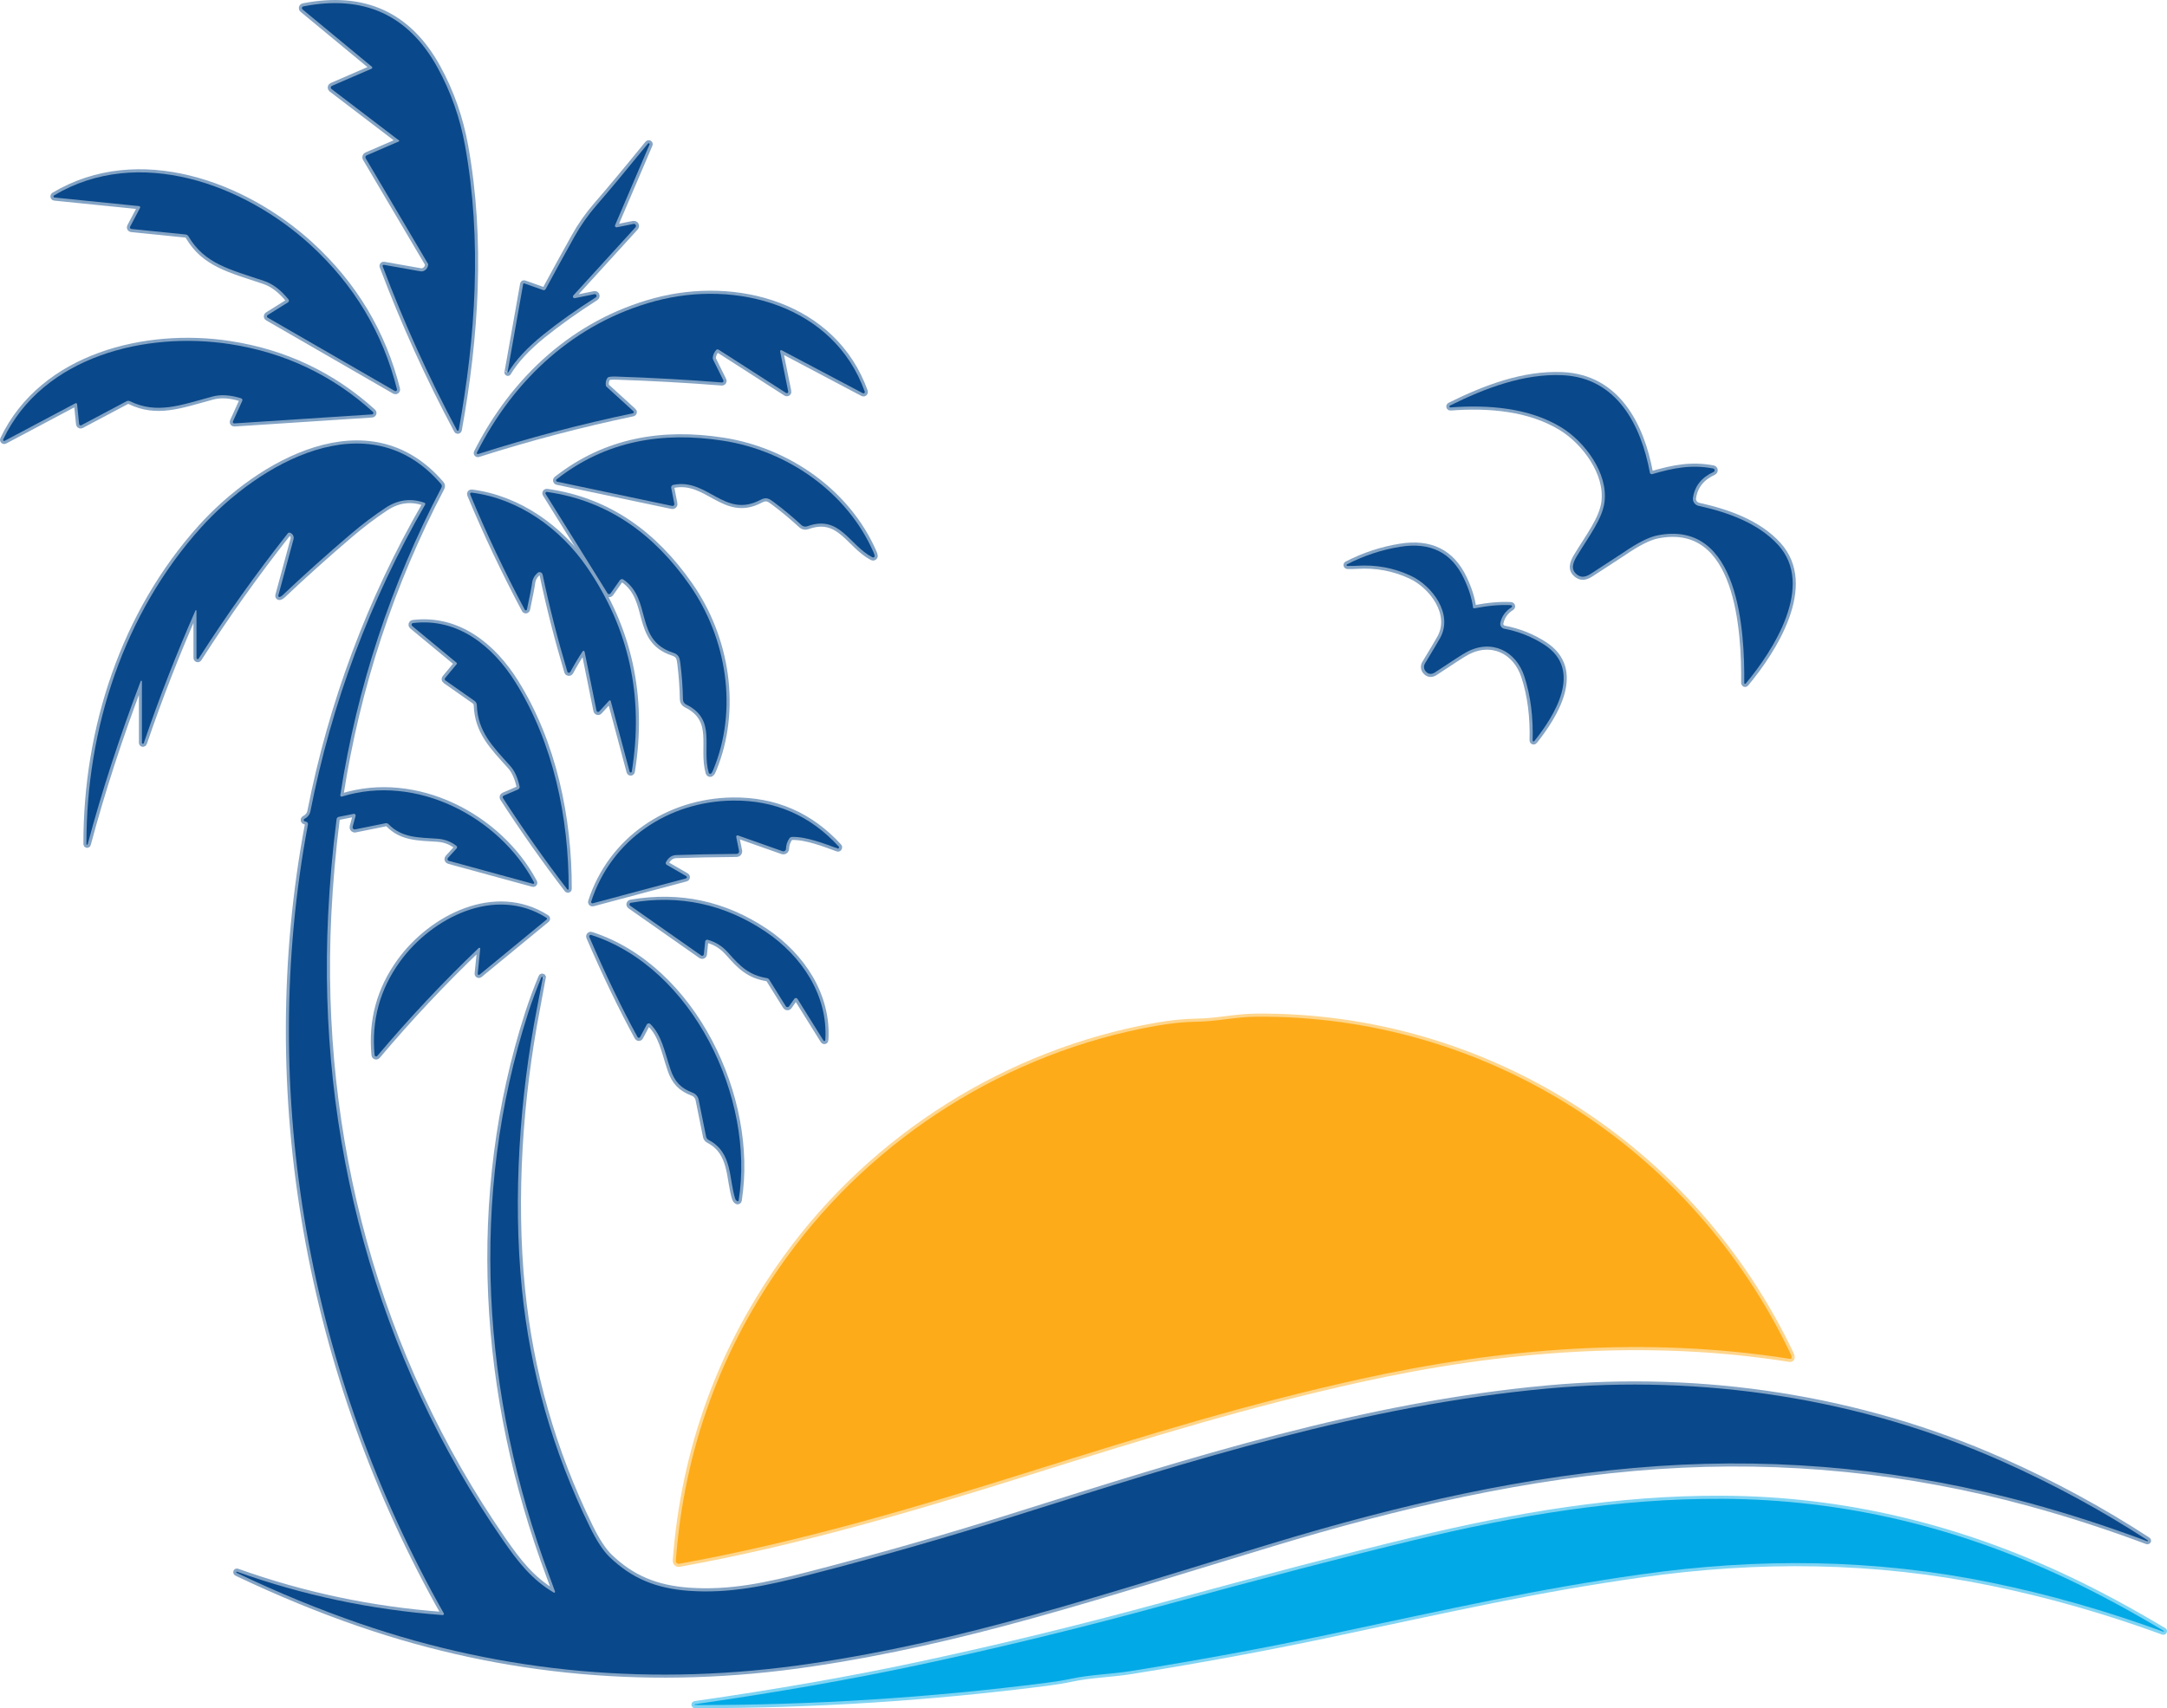 <?xml version="1.0" encoding="UTF-8"?>
<svg id="Réteg_1" data-name="Réteg 1" xmlns="http://www.w3.org/2000/svg" viewBox="0 0 697.86 550.25">
  <defs>
    <style>
      .cls-1 {
        stroke: #80d4f3;
      }

      .cls-1, .cls-2, .cls-3 {
        fill: none;
        stroke-width: 2px;
      }

      .cls-4 {
        fill: #09488a;
      }

      .cls-2 {
        stroke: #fed58c;
      }

      .cls-5 {
        fill: #fdab19;
      }

      .cls-6 {
        fill: #01a9e6;
      }

      .cls-3 {
        stroke: #84a4c5;
      }
    </style>
  </defs>
  <g>
    <path class="cls-3" d="m128.47,45.55l-10.39,4.49c-.34.14-.49.53-.35.86.01.03.03.06.04.09l20.08,34.01c.05.08.07.17.05.26-.14,1.01-.65,1.7-1.53,2.06-.28.11-.59.14-.89.09l-11.86-2.1c-.19-.04-.37.09-.41.28-.01.06,0,.13.02.19,6.85,18.16,14.83,35.76,23.93,52.81.09.15.28.2.42.11.07-.04.13-.12.15-.2,5.45-30.06,7.5-61.2,2.06-91.43-1.63-9.06-4.6-17.5-8.91-25.33C131.54,4.79,117.14-1.77,97.67,2.06c-.3.06-.49.35-.43.65.03.12.09.24.19.32l22.32,18.46c.16.13.18.37.05.54-.04.05-.09.09-.15.11l-12.76,5.52c-.3.13-.44.47-.31.77.04.09.1.17.18.24l21.75,16.59c.07.06.09.17.03.24-.02.02-.04.04-.07.05" vector-effect="non-scaling-stroke"/>
    <path class="cls-3" d="m163.62,120.03c2.39-3.97,6.16-8.04,11.31-12.19,4.92-3.97,10.56-7.98,16.92-12.04.26-.17.33-.53.17-.79-.12-.19-.35-.29-.58-.24l-6.31,1.28c-.28.06-.56-.12-.62-.41-.03-.17.01-.34.13-.46l19.99-21.93c.25-.26.24-.68-.02-.93-.16-.15-.38-.21-.6-.17l-5.37,1.08c-.27.06-.54-.12-.59-.39-.02-.1-.01-.21.03-.3l11.1-25.99c.07-.15,0-.32-.15-.38-.12-.05-.26-.02-.35.08-7.28,8.93-12.8,15.55-16.56,19.86-2.73,3.14-5.09,6.5-7.09,10.08-3.65,6.53-6.74,12.17-9.29,16.92-.17.31-.54.45-.87.33l-6.05-2.14c-.14-.05-.28.03-.33.16,0,.01,0,.03,0,.04l-5.04,28.47s0,.1.05.12.11,0,.13-.06h0" vector-effect="non-scaling-stroke"/>
    <path class="cls-3" d="m127.84,125.38c-4.55-18.13-13.81-33.61-27.77-46.42-21.38-19.63-55.54-32.22-82.67-16.01-.17.11-.22.34-.12.51.06.09.16.16.27.17l27.24,2.76c.22.02.38.22.36.44,0,.05-.02.1-.05.15l-3.19,6.03c-.13.25-.04.56.21.69.06.03.13.05.19.06l17.44,1.77c.39.04.74.26.94.6,5.21,8.91,13.53,10.72,24.39,14.38,2.76.93,5.37,2.91,7.83,5.95.22.28.17.68-.1.9-.02.01-.04.03-.06.04l-6.56,4.09c-.23.15-.3.45-.16.67.04.07.1.12.17.16l40.91,23.61c.24.13.55.05.68-.19.06-.11.08-.24.05-.36" vector-effect="non-scaling-stroke"/>
    <path class="cls-3" d="m253.84,126.12l-2.61-12.94c-.04-.18.08-.35.26-.39.07-.01.15,0,.21.03l26.17,13.84c.21.12.47.04.58-.17.06-.11.07-.24.03-.36-9.97-27.81-41.44-36.15-67.51-29.13-25.7,6.92-45.39,25-57.39,48.8-.08.16-.01.35.15.43.07.04.16.04.24.02,16.5-5.25,33.11-9.62,49.83-13.12.21-.05.34-.26.3-.46-.02-.08-.06-.15-.12-.2l-8.66-7.9c-.13-.12-.21-.28-.23-.45-.11-1.02.09-1.84.6-2.46.25-.29,1.14-.41,2.67-.36,11.82.39,23.19,1.03,34.12,1.9.26.02.5-.17.52-.43,0-.08,0-.17-.05-.25l-3.28-6.63c-.1-.21-.15-.44-.13-.68.09-.91.46-1.74,1.1-2.47.19-.22.52-.27.77-.11l21.75,13.96c.21.13.49.07.62-.14.06-.1.08-.21.06-.33" vector-effect="non-scaling-stroke"/>
    <path class="cls-3" d="m120.1,132.68c-13.03-11.81-28.36-19.09-45.99-21.82-26.99-4.19-60.3,3.81-73.07,30.67-.09.17-.02.38.15.47.11.06.23.05.33-.01l22.76-12.08c.19-.09.42-.02.51.17.02.04.03.09.04.13l.65,6.39c.02.26.25.46.52.44.07,0,.13-.03.19-.06l14.57-7.73c.33-.17.72-.18,1.05-.02,8.74,4.25,16.19,1.32,26.61-1.49,2.64-.72,5.72-.53,9.23.56.32.1.49.43.4.75,0,.02-.02.05-.03.07l-3,6.63c-.1.23,0,.5.23.6.07.03.14.04.21.04l44.36-2.9c.26-.02.45-.25.43-.51-.01-.11-.06-.22-.15-.3" vector-effect="non-scaling-stroke"/>
    <path class="cls-3" d="m531.33,152.27c-2.85-15.29-10.57-30.63-28.18-31.41-12.47-.55-24.86,4.16-36.21,9.79-.16.08-.23.27-.15.43.06.12.18.19.31.17,12.15-.94,25.43.11,35.76,6.46,7.47,4.59,15.15,14.74,13.83,24.19-.75,5.34-5,10.85-8.88,17.24-1.33,2.2-2.12,4.43.23,6.08,1.52,1.07,2.97.45,4.48-.53,6.44-4.18,9.88-6.42,10.31-6.72,4.54-3.12,8.17-4.95,10.88-5.5,26.43-5.31,28.16,30.99,28.01,47.58,0,.14.12.26.27.25.08,0,.15-.04.19-.09,8.91-10.66,22.4-31.62,10.4-44.73-6.41-7.01-16.25-10.48-25.59-12.54-1.18-.26-1.96-1.39-1.78-2.59.56-3.8,2.77-6.57,6.63-8.32.3-.13.43-.48.3-.78-.08-.18-.24-.31-.43-.34-7.08-1.34-12.88-.14-19.64,1.82-.31.09-.64-.09-.73-.41,0-.02,0-.03-.01-.05" vector-effect="non-scaling-stroke"/>
    <path class="cls-3" d="m281.67,179.05c-.02-.26-.14-.64-.37-1.15-8.46-19.38-27.74-32.72-48.42-35.93-19.55-3.03-37.73-.03-53.63,12.44-.19.15-.22.42-.07.6.06.08.15.14.25.16l37.03,7.8c.32.07.63-.14.7-.46.02-.08.02-.16,0-.23l-1-5.11c-.09-.45.2-.88.65-.98,11.09-2.27,16.48,10.97,28.06,4.84,1.89-1.01,2.76-.45,4.3.69,3.07,2.29,6.05,4.77,8.93,7.43.51.47,1.23.61,1.87.38,10.48-3.84,13.4,6,20.96,9.99.24.13.55.04.68-.2.05-.08.07-.18.06-.27" vector-effect="non-scaling-stroke"/>
    <path class="cls-3" d="m174.37,314.79c-1.65,3.99-3.07,7.83-4.26,11.51-19.1,59.21-14.92,123.22,6.83,181.36,1.06,2.84,1.67,4.51,1.83,5.01.05.15-.03.31-.17.36-.08.03-.16.02-.24-.03-7.05-4.17-11.4-9.72-16.38-16.91-40.91-59.08-59.81-129.74-56.28-201.49.51-10.27,1.41-20.52,2.72-30.75.05-.36.32-.65.67-.72l4.81-.97c.3-.06.59.13.65.43.02.09.01.18,0,.26l-.95,3.48c-.1.36.12.74.48.83.1.03.2.03.31,0l9.8-1.98c.34-.07.7.04.94.29,4.3,4.42,9.53,4.28,15.81,4.7,2.29.16,4.31.92,6.06,2.29.25.21.3.57.09.82,0,0-.02.02-.02.03l-2.78,3.04c-.21.23-.2.59.03.81.07.06.15.11.24.13l27.08,7.4c.17.05.35-.05.4-.22.02-.08.01-.17-.03-.25-11.33-21.31-38.12-35.02-61.87-27.63-.22.07-.45-.05-.52-.27-.02-.06-.02-.12-.01-.18,5.43-34.95,16.29-67.98,32.58-99.07.2-.37.15-.82-.12-1.14-23.36-27.3-58.87-6.5-77.37,14.07-24.77,27.56-36.9,64.66-36.84,101.89-.01.11.06.21.18.23.11.01.21-.06.22-.18h0c4.56-17.07,10.26-34.6,17.09-52.57.05-.1.17-.14.27-.09.06.03.11.09.11.16v19.8c-.01.17.11.32.28.34.15.01.29-.09.33-.24,4.95-14.53,10.49-28.75,16.63-42.68.03-.09.13-.14.22-.1.07.03.12.1.11.17v15.21c0,.21.18.38.38.38.13,0,.25-.07.32-.18,8.85-13.85,18.42-27.29,28.71-40.34.19-.24.51-.31.78-.18.96.46,1.3,1.22,1.01,2.28-1.65,6.03-3.27,12.01-4.85,17.94-.05.2.06.4.26.45.06.02.11.02.17,0,.29-.06.57-.22.85-.49,6.95-6.59,14.29-13.17,22-19.74,3.73-3.18,7.48-6.01,11.25-8.5,3.99-2.63,8.17-3.18,12.53-1.63.22.08.33.32.25.54,0,.02-.02.04-.03.06-17.74,30.81-30.07,63.79-36.98,98.94-.08.38-.24.75-.46,1.07-.38.53-.85.93-1.41,1.2-.22.1-.31.35-.21.57.06.12.16.21.29.24l.49.14c.38.1.61.48.54.86-16.28,86.78.39,177.38,43.74,254.11.11.19.04.43-.15.53-.06.04-.14.05-.21.05-22.85-1.69-44.93-6.35-66.23-13.97-.09-.03-.18,0-.22.09h0c-.04.12,0,.24.11.28,13.44,6.41,26.67,11.85,39.68,16.33,46.6,16.05,94.97,20.35,145.1,12.92,49.77-7.38,91.03-21.29,148.74-38.76,40.58-12.28,82.18-22.05,124.35-24.9,40.55-2.74,80.47,1.26,119.75,12.01,12.54,3.43,25.09,7.5,37.65,12.21.09.04.19,0,.23-.08s0-.19-.08-.23c-14.91-9.7-30.57-18.19-46.98-25.48-45.7-20.3-96.3-27.97-146.25-23.4-59.08,5.41-114.56,23.08-172.05,41.2-21.76,6.87-43.73,13.15-65.91,18.85-13.56,3.49-25.44,6.05-38.54,5.12-10.64-.75-18.49-4.04-25.63-10.93-2.03-1.97-4.15-5.2-6.35-9.71-11.91-24.34-19.19-49.91-21.86-76.7-2.94-29.53-.69-61.57,4.82-90.11,1.3-6.71,1.95-10.08,1.94-10.13,0-.13-.09-.24-.22-.24-.11,0-.2.06-.23.16" vector-effect="non-scaling-stroke"/>
    <path class="cls-3" d="m229.09,249.1c.17-.19.36-.54.57-1.05,8.1-19.46,4.38-42.53-7.58-59.61-11.31-16.15-26.01-27.15-45.95-29.98-.24-.03-.45.14-.48.37-.01.1,0,.19.06.28l19.94,32.01c.17.28.54.36.81.19.07-.04.12-.09.17-.16l2.98-4.25c.27-.38.79-.47,1.16-.21,9.28,6.41,3.48,19.42,15.88,23.52,2.03.66,2.23,1.67,2.47,3.57.47,3.79.75,7.63.82,11.54.01.69.41,1.31,1.02,1.61,9.99,4.89,4.93,13.78,7.28,21.97.08.27.35.42.62.34.09-.03.17-.08.23-.14" vector-effect="non-scaling-stroke"/>
    <path class="cls-3" d="m151.42,159.28c5.21,12.54,11.07,24.91,17.57,37.12.1.19.33.26.51.16.1-.05.18-.15.2-.26.93-4.36,1.48-7.2,1.65-8.51.17-1.3.76-2.38,1.76-3.25.42-.36,1.05-.32,1.41.11.11.13.19.29.23.45,2.15,10.29,4.81,20.71,7.96,31.26.05.19.16.3.33.33.3.07.52-.03.66-.3,1.13-2.11,2.43-4.3,3.92-6.57.1-.16.32-.21.48-.11.08.05.14.13.16.23l3.84,18.98c.06.28.33.46.61.41.11-.02.2-.08.28-.16l3.15-3.46c.12-.13.32-.14.45-.03.05.04.08.1.1.17l6.08,22.75c.05.19.25.29.43.24.13-.04.22-.14.25-.27,3.93-24.15-.86-46.09-14.38-65.8-8.64-12.6-22.11-22.18-37.19-24.09-.24-.03-.46.14-.49.39,0,.07,0,.15.03.21" vector-effect="non-scaling-stroke"/>
    <path class="cls-3" d="m494.13,238.71c6.47-8.12,15.77-22.86,3.25-31-3.93-2.55-8.25-4.28-12.96-5.18-.86-.17-1.43-1-1.26-1.86,0-.02,0-.04.01-.06.49-2.14,1.68-3.79,3.58-4.96.18-.1.25-.34.14-.52-.07-.12-.19-.19-.32-.19-3.32-.19-7.25.15-11.78,1.02-.2.03-.38-.1-.42-.29,0,0,0-.01,0-.02-.38-2.89-1.37-6.02-2.98-9.39-3.96-8.31-10.78-11.69-20.45-10.13-5.96.96-11.68,2.85-17.15,5.66-.13.08-.18.25-.1.38.05.08.13.13.22.14,1.07.02,2.08,0,3.03-.06,6.17-.4,11.98.68,17.43,3.24,6.88,3.22,13.68,12.29,9.42,20.01-.6,1.09-2.23,3.84-4.89,8.23-.49.81-.39,1.85.24,2.54.87.97,1.88,1.06,3.04.29,5.58-3.71,8.92-5.86,10.02-6.45,8.03-4.38,16.02-.52,18.72,7.83,1.99,6.15,2.87,13,2.65,20.57,0,.17.13.31.31.32.1,0,.19-.04.25-.11" vector-effect="non-scaling-stroke"/>
    <path class="cls-3" d="m183.13,286.36c.07-22.89-4.94-47.05-17.12-66.55-7.24-11.6-18.52-20.85-32.98-19.11-.3.03-.51.3-.48.59.02.14.09.28.2.37l14.27,11.81c.14.12.16.32.05.46,0,0,0,0,0,0l-3.73,4.5c-.18.23-.15.56.08.75.01,0,.02.02.03.02l9.36,6.57c.45.31.73.82.75,1.37.28,8.54,5.13,13.35,10.76,19.59,1.37,1.52,2.38,3.72,3.01,6.61.08.4-.13.8-.5.96l-4.61,1.99c-.28.12-.4.45-.28.73.01.03.02.05.04.07,6.55,10.14,13.46,19.94,20.72,29.41.08.1.23.12.34.04.06-.04.09-.11.09-.18" vector-effect="non-scaling-stroke"/>
    <path class="cls-3" d="m270.16,273.05s.01-.06.04-.11c.03-.05.01-.14-.05-.2-9.2-10.07-20.6-15.02-34.21-14.85-20.73.26-39.12,12.63-45.55,32.56-.07.22.06.46.28.52.07.02.15.02.22,0l30.01-8.02c.21-.06.34-.28.28-.5-.03-.1-.1-.19-.19-.24l-6.28-3.63c-.31-.18-.42-.56-.25-.87.79-1.47,1.89-2.23,3.3-2.28,5.19-.18,11.68-.31,19.47-.38.44,0,.79-.36.79-.79,0-.05,0-.1-.02-.16l-.91-4.5c-.05-.23.1-.46.33-.51.08-.02.16-.01.23.02l14.35,5.07c.44.15.92-.07,1.07-.51.03-.08.05-.17.05-.26.03-1.23.39-2.34,1.07-3.33.19-.29.52-.48.88-.49,4.49-.17,10.75,2.28,14.72,3.74.15.05.31-.03.36-.17.01-.04.02-.08.01-.12" vector-effect="non-scaling-stroke"/>
    <path class="cls-3" d="m265.78,335.05c.94-14.37-7.59-27.14-19.28-34.97-13.27-8.88-27.72-11.97-43.35-9.27-.28.05-.47.32-.43.6.02.14.1.26.22.34l22.89,16.05c.25.17.58.1.75-.14.05-.07.08-.16.09-.25l.42-4.1c.04-.37.36-.64.73-.6.04,0,.08.01.12.02,2.55.71,4.73,2.09,6.54,4.14,3.94,4.48,6.7,7.23,12.54,8.22.29.05.54.22.69.47l5.36,8.59c.18.29.55.38.84.2.07-.04.13-.1.18-.17l1.7-2.42c.2-.28.59-.35.88-.15.07.05.13.11.17.18l8.35,13.4c.09.15.29.2.44.1.08-.05.14-.14.15-.24" vector-effect="non-scaling-stroke"/>
    <path class="cls-3" d="m154.65,305.63l-.81,8c-.02.2.12.39.33.41.1.01.2-.02.27-.08l21.59-17.76c.14-.11.17-.32.06-.46-.02-.03-.05-.06-.09-.08-16.55-10.54-36.99,0-47.17,14.07-6.51,8.98-9.24,19.02-8.2,30.12.02.28.27.48.54.46.13-.01.25-.07.34-.18,10.2-12.1,21.08-23.68,32.64-34.74.12-.11.31-.11.42,0,.06.06.09.15.08.23" vector-effect="non-scaling-stroke"/>
    <path class="cls-3" d="m189.79,301.83c5.31,12.29,10.49,23.03,15.53,32.24.12.23.41.31.64.19.08-.04.15-.11.19-.2l2.13-4.02c.19-.36.63-.49.99-.3.06.03.12.08.17.13,3.7,3.7,4.48,8.59,6.49,14.62,1.34,4.01,3.42,6.1,7.17,7.52.97.37,1.68,1.21,1.89,2.22l2.4,11.9c.09.47.4.87.82,1.08,7.82,4.05,6.47,12.68,8.59,19.04.06.19.24.4.53.63.15.12.36.1.48-.05.04-.05.06-.1.07-.16,5.25-32.77-14.62-74.89-47.5-85.5-.25-.09-.52.05-.61.31-.04.11-.03.24.02.35" vector-effect="non-scaling-stroke"/>
    <path class="cls-2" d="m576.98,437.17c-.03-.28-.13-.62-.32-1.01-31.52-66.34-98.18-109.29-172.17-108.65-6.66.06-12.48,1.52-19.05,1.61-4.09.06-8.52.51-13.28,1.36-47.59,8.46-90.69,35.65-118.92,74.68-21.02,29.05-32.89,61.59-35.6,97.62-.04.49.32.92.81.96.08,0,.15,0,.23-.01,38.14-6.85,75.76-17.98,112.41-29.5,39.51-12.41,70.69-21.95,106.58-29.91,45.7-10.14,92.7-13.89,138.73-6.6.27.05.53-.14.58-.41,0-.05,0-.09,0-.14" vector-effect="non-scaling-stroke"/>
    <path class="cls-1" d="m223.66,549.13c0,.07.07.12.14.12,37.85.03,75.6-2.36,113.24-7.18,2.92-.37,5.51-.8,7.76-1.28,6.47-1.39,13.41-1.53,19.51-2.52,22.18-3.57,43.09-7.43,62.72-11.57,42.55-8.98,67.21-14.7,101.43-19.55,37.78-5.37,75.32-5.04,112.78,2.65,18.51,3.79,36.99,9.06,55.42,15.81.09.02.17-.03.2-.11.02-.06,0-.13-.06-.17-10.71-6.4-20.84-11.87-30.39-16.41-35.75-17-72.83-25.93-111.72-26.11-33.66-.16-66.24,5.34-99.86,13.45-20.91,5.05-47.87,12.07-80.87,21.07-26.43,7.21-52.58,13.57-78.47,19.08-21.81,4.65-45.72,8.83-71.71,12.56-.07.01-.13.08-.12.15h0" vector-effect="non-scaling-stroke"/>
  </g>
  <path class="cls-4" d="m128.47,45.55c.09-.04.13-.14.09-.22-.01-.03-.03-.05-.05-.07l-21.75-16.59c-.26-.2-.31-.57-.11-.83.06-.08.14-.14.24-.18l12.76-5.52c.2-.09.29-.31.21-.51-.02-.06-.06-.11-.11-.14L97.43,3.03c-.23-.2-.27-.55-.07-.79.08-.1.19-.16.31-.18,19.47-3.83,33.87,2.73,43.21,19.68,4.31,7.83,7.28,16.27,8.91,25.33,5.44,30.23,3.39,61.37-2.06,91.43-.04.17-.2.27-.37.24-.08-.02-.16-.07-.2-.15-9.1-17.05-17.08-34.65-23.93-52.81-.07-.18.02-.38.2-.45.06-.02.13-.03.19-.02l11.86,2.1c.3.05.61.02.89-.09.88-.36,1.39-1.05,1.53-2.06.02-.09,0-.18-.05-.26l-20.08-34.01c-.19-.31-.09-.72.22-.91.03-.02.06-.03.09-.04l10.39-4.49Z"/>
  <path class="cls-4" d="m163.44,119.97l5.04-28.47c.03-.14.16-.24.3-.21.01,0,.03,0,.04,0l6.05,2.14c.33.12.7-.02.87-.33,2.55-4.75,5.64-10.39,9.29-16.92,2-3.58,4.36-6.94,7.09-10.08,3.76-4.31,9.28-10.93,16.56-19.86.11-.12.3-.14.42-.03.1.08.13.22.08.33l-11.1,25.99c-.11.25,0,.55.26.66.1.04.2.05.3.03l5.37-1.08c.36-.08.71.15.79.5.05.21-.02.44-.17.6l-19.99,21.93c-.19.22-.18.55.03.75.12.11.29.16.46.12l6.31-1.28c.3-.06.6.14.66.44.04.23-.05.46-.25.59-6.36,4.06-12,8.07-16.92,12.04-5.15,4.15-8.92,8.22-11.31,12.19-.02.05-.08.07-.13.06s-.07-.07-.05-.12h0Z"/>
  <path class="cls-4" d="m127.84,125.38c.06.27-.11.54-.37.6-.12.03-.25.01-.36-.05l-40.91-23.61c-.23-.13-.31-.43-.17-.66.04-.07.1-.13.16-.17l6.56-4.09c.3-.19.39-.58.2-.88-.01-.02-.03-.04-.04-.06-2.46-3.04-5.07-5.02-7.83-5.95-10.86-3.66-19.18-5.47-24.39-14.38-.2-.34-.55-.56-.94-.6l-17.44-1.77c-.28-.03-.49-.28-.46-.56,0-.07.03-.13.06-.19l3.19-6.03c.11-.19.04-.44-.16-.54-.05-.03-.1-.04-.15-.05l-27.24-2.76c-.2-.03-.35-.21-.32-.41.01-.11.08-.21.17-.27,27.13-16.21,61.29-3.62,82.67,16.01,13.96,12.81,23.22,28.29,27.77,46.42Z"/>
  <path class="cls-4" d="m253.84,126.12c.05.24-.11.48-.35.53-.11.02-.23,0-.33-.06l-21.75-13.96c-.25-.16-.58-.11-.77.11-.64.73-1.01,1.56-1.1,2.47-.02.24.03.47.13.68l3.28,6.63c.12.23.02.51-.22.63-.08.04-.16.06-.25.05-10.93-.87-22.3-1.51-34.12-1.9-1.53-.05-2.42.07-2.67.36-.51.62-.71,1.44-.6,2.46.02.17.1.33.23.45l8.66,7.9c.16.14.17.38.02.54-.05.06-.13.1-.2.12-16.72,3.5-33.33,7.87-49.83,13.12-.17.05-.36-.05-.41-.22-.02-.08-.02-.16.02-.23,12-23.8,31.69-41.88,57.39-48.8,26.07-7.02,57.54,1.32,67.51,29.13.08.22-.03.47-.25.56-.12.05-.25.04-.36-.03l-26.17-13.84c-.16-.08-.36-.01-.44.15-.03.07-.04.14-.03.21l2.61,12.94Z"/>
  <path class="cls-4" d="m120.1,132.68c.19.18.2.48.02.66-.08.08-.19.14-.3.15l-44.36,2.9c-.25.02-.46-.17-.48-.43,0-.07,0-.15.04-.21l3-6.63c.14-.3,0-.66-.3-.79-.02-.01-.05-.02-.07-.03-3.51-1.09-6.59-1.28-9.23-.56-10.42,2.81-17.87,5.74-26.61,1.49-.33-.16-.72-.15-1.05.02l-14.57,7.73c-.23.13-.52.04-.65-.19-.03-.06-.05-.12-.06-.19l-.65-6.39c-.02-.21-.21-.36-.42-.34-.05,0-.09.02-.13.04l-22.76,12.08c-.16.1-.37.05-.47-.12-.06-.1-.07-.24-.01-.34,12.77-26.86,46.08-34.86,73.07-30.67,17.63,2.73,32.96,10.01,45.99,21.82Z"/>
  <path class="cls-4" d="m532.07,152.73c6.76-1.96,12.56-3.16,19.64-1.82.32.06.53.37.47.69-.04.19-.16.35-.34.43-3.86,1.75-6.07,4.52-6.63,8.32-.18,1.2.6,2.33,1.78,2.59,9.34,2.06,19.18,5.53,25.59,12.54,12,13.11-1.49,34.07-10.4,44.73-.09.11-.26.13-.37.03-.06-.05-.09-.12-.09-.19.15-16.59-1.58-52.89-28.01-47.58-2.71.55-6.34,2.38-10.88,5.5-.43.3-3.87,2.54-10.31,6.72-1.51.98-2.96,1.6-4.48.53-2.35-1.65-1.56-3.88-.23-6.08,3.88-6.39,8.13-11.9,8.88-17.24,1.32-9.45-6.36-19.6-13.83-24.19-10.33-6.35-23.61-7.4-35.76-6.46-.17.02-.32-.1-.34-.28-.01-.13.06-.26.18-.32,11.35-5.63,23.74-10.34,36.21-9.79,17.61.78,25.33,16.12,28.18,31.41.06.32.37.53.69.47.02,0,.03,0,.05-.01Z"/>
  <path class="cls-4" d="m281.67,179.05c.02.28-.19.51-.47.53-.09,0-.19-.02-.27-.06-7.56-3.99-10.48-13.83-20.96-9.99-.64.23-1.36.09-1.87-.38-2.88-2.66-5.86-5.14-8.93-7.43-1.54-1.14-2.41-1.7-4.3-.69-11.58,6.13-16.97-7.11-28.06-4.84-.45.1-.74.53-.65.98l1,5.11c.06.32-.15.63-.47.69-.08.01-.16.01-.23,0l-37.03-7.8c-.23-.05-.38-.27-.34-.51.02-.1.08-.19.16-.25,15.9-12.47,34.08-15.47,53.63-12.44,20.68,3.21,39.96,16.55,48.42,35.93.23.51.35.89.37,1.15Z"/>
  <path class="cls-4" d="m174.82,314.87s-.64,3.42-1.94,10.13c-5.51,28.54-7.76,60.58-4.82,90.11,2.67,26.79,9.95,52.36,21.86,76.7,2.2,4.51,4.32,7.74,6.35,9.71,7.14,6.89,14.99,10.18,25.63,10.93,13.1.93,24.98-1.63,38.54-5.12,22.18-5.7,44.15-11.98,65.91-18.85,57.49-18.12,112.97-35.79,172.05-41.2,49.95-4.57,100.55,3.1,146.25,23.4,16.41,7.29,32.07,15.78,46.98,25.48.09.04.12.14.08.23s-.14.12-.23.08c-12.56-4.71-25.11-8.78-37.65-12.21-39.28-10.75-79.2-14.75-119.75-12.01-42.17,2.85-83.77,12.62-124.35,24.9-57.71,17.47-98.97,31.38-148.74,38.76-50.13,7.43-98.5,3.13-145.1-12.92-13.01-4.48-26.24-9.92-39.68-16.33-.1-.04-.15-.16-.11-.27h0c.04-.09.13-.13.22-.1,21.3,7.62,43.38,12.28,66.23,13.97.22.01.4-.15.41-.37,0-.07-.01-.15-.05-.21-43.35-76.73-60.02-167.33-43.74-254.11.07-.38-.16-.76-.54-.86l-.49-.14c-.23-.05-.37-.29-.32-.52.03-.13.12-.24.24-.29.56-.27,1.03-.67,1.41-1.2.22-.32.38-.69.46-1.07,6.91-35.15,19.24-68.13,36.98-98.94.11-.2.04-.46-.16-.57-.02-.01-.04-.02-.06-.03-4.36-1.55-8.54-1-12.53,1.63-3.77,2.49-7.52,5.32-11.25,8.5-7.71,6.57-15.05,13.15-22,19.74-.28.27-.56.43-.85.49-.2.04-.4-.09-.44-.29-.01-.06,0-.11,0-.17,1.58-5.93,3.2-11.91,4.85-17.94.29-1.06-.05-1.82-1.01-2.28-.27-.13-.59-.06-.78.18-10.29,13.05-19.86,26.49-28.71,40.34-.11.18-.35.23-.52.12-.11-.07-.17-.19-.18-.32v-15.21c0-.09-.06-.18-.16-.18-.08,0-.15.04-.17.11-6.14,13.93-11.68,28.15-16.63,42.68-.04.17-.21.27-.37.23-.15-.04-.25-.18-.24-.33v-19.8c0-.11-.11-.19-.22-.18-.07,0-.13.05-.16.11-6.83,17.97-12.53,35.5-17.09,52.57-.01.11-.11.19-.22.18-.11-.01-.19-.11-.18-.23h0c-.06-37.23,12.07-74.33,36.84-101.89,18.5-20.57,54.01-41.37,77.37-14.07.27.32.32.77.12,1.14-16.29,31.09-27.15,64.12-32.58,99.07-.03.22.12.43.35.46.06,0,.12,0,.18-.01,23.75-7.39,50.54,6.32,61.87,27.63.08.16.02.36-.13.45-.07.04-.16.05-.24.02l-27.08-7.4c-.3-.08-.49-.39-.4-.7.02-.09.07-.17.13-.24l2.78-3.04c.22-.24.2-.61-.04-.83,0,0-.02-.02-.03-.02-1.75-1.37-3.77-2.13-6.06-2.29-6.28-.42-11.51-.28-15.81-4.7-.24-.25-.6-.36-.94-.29l-9.8,1.98c-.37.07-.73-.17-.8-.53-.02-.1-.02-.21,0-.31l.95-3.48c.08-.29-.09-.6-.38-.68-.09-.02-.18-.03-.26,0l-4.81.97c-.35.07-.62.36-.67.72-1.31,10.23-2.21,20.48-2.72,30.75-3.53,71.75,15.37,142.41,56.28,201.49,4.98,7.19,9.33,12.74,16.38,16.91.13.08.3.04.38-.09.04-.07.05-.16.03-.24-.16-.5-.77-2.17-1.83-5.01-21.75-58.14-25.93-122.15-6.83-181.36,1.19-3.68,2.61-7.52,4.26-11.51.04-.12.16-.19.29-.15.1.03.17.13.16.23Z"/>
  <path class="cls-4" d="m229.09,249.1c-.19.2-.5.22-.71.03-.07-.06-.12-.14-.14-.23-2.35-8.19,2.71-17.08-7.28-21.97-.61-.3-1.01-.92-1.02-1.61-.07-3.91-.35-7.75-.82-11.54-.24-1.9-.44-2.91-2.47-3.57-12.4-4.1-6.6-17.11-15.88-23.52-.37-.26-.89-.17-1.16.21l-2.98,4.25c-.19.27-.56.33-.82.14-.06-.04-.12-.1-.16-.17l-19.94-32.01c-.12-.2-.06-.47.14-.59.08-.05.18-.07.28-.06,19.94,2.83,34.64,13.83,45.95,29.98,11.96,17.08,15.68,40.15,7.58,59.61-.21.51-.4.86-.57,1.05Z"/>
  <path class="cls-4" d="m151.42,159.28c-.09-.23.02-.48.25-.57.07-.03.14-.04.21-.03,15.08,1.91,28.55,11.49,37.19,24.09,13.52,19.71,18.31,41.65,14.38,65.8-.04.19-.22.31-.41.28-.13-.03-.23-.12-.27-.25l-6.08-22.75c-.04-.17-.21-.28-.38-.24-.06.02-.12.05-.17.1l-3.15,3.46c-.2.21-.52.22-.73.03-.08-.07-.13-.17-.16-.28l-3.84-18.98c-.04-.19-.22-.31-.41-.28-.1.02-.18.08-.23.16-1.49,2.27-2.79,4.46-3.92,6.57-.14.27-.36.37-.66.3-.17-.03-.28-.14-.33-.33-3.15-10.55-5.81-20.97-7.96-31.26-.12-.55-.65-.9-1.19-.78-.17.03-.32.11-.45.22-1,.87-1.59,1.95-1.76,3.25-.17,1.31-.72,4.15-1.65,8.51-.04.21-.24.34-.45.3-.11-.02-.21-.1-.26-.2-6.5-12.21-12.36-24.58-17.57-37.12Z"/>
  <path class="cls-4" d="m494.13,238.71c-.11.13-.32.15-.45.05-.07-.06-.11-.15-.11-.25.22-7.57-.66-14.42-2.65-20.57-2.7-8.35-10.69-12.21-18.72-7.83-1.1.59-4.44,2.74-10.02,6.45-1.16.77-2.17.68-3.04-.29-.63-.69-.73-1.73-.24-2.54,2.66-4.39,4.29-7.14,4.89-8.23,4.26-7.72-2.54-16.79-9.42-20.01-5.45-2.56-11.26-3.64-17.43-3.24-.95.06-1.96.08-3.03.06-.15-.01-.27-.15-.26-.3,0-.09.06-.17.14-.22,5.47-2.81,11.19-4.7,17.15-5.66,9.67-1.56,16.49,1.82,20.45,10.13,1.61,3.37,2.6,6.5,2.98,9.39.02.2.2.34.4.31,0,0,.01,0,.02,0,4.53-.87,8.46-1.21,11.78-1.02.21,0,.38.18.37.39,0,.13-.08.26-.19.32-1.9,1.17-3.09,2.82-3.58,4.96-.2.86.34,1.71,1.19,1.91.02,0,.04,0,.06.01,4.71.9,9.03,2.63,12.96,5.18,12.52,8.14,3.22,22.88-3.25,31Z"/>
  <path class="cls-4" d="m183.13,286.36c0,.13-.11.24-.25.23-.07,0-.14-.04-.18-.09-7.26-9.47-14.17-19.27-20.72-29.41-.16-.26-.09-.6.17-.76.02-.02.05-.03.07-.04l4.61-1.99c.37-.16.58-.56.5-.96-.63-2.89-1.64-5.09-3.01-6.61-5.63-6.24-10.48-11.05-10.76-19.59-.02-.55-.3-1.06-.75-1.37l-9.36-6.57c-.24-.17-.3-.5-.13-.74,0-.01.02-.02.02-.03l3.73-4.5c.11-.14.09-.34-.05-.46,0,0,0,0,0,0l-14.27-11.81c-.23-.19-.27-.53-.09-.76.09-.11.22-.19.37-.2,14.46-1.74,25.74,7.51,32.98,19.11,12.18,19.5,17.19,43.66,17.12,66.55Z"/>
  <path class="cls-4" d="m270.16,273.05c.01.15-.1.29-.25.3-.04,0-.08,0-.12-.01-3.97-1.46-10.23-3.91-14.72-3.74-.36.01-.69.2-.88.49-.68.99-1.04,2.1-1.07,3.33-.01.46-.4.83-.86.82-.09,0-.18-.02-.26-.05l-14.35-5.07c-.22-.08-.46.03-.54.25-.03.08-.03.16-.02.24l.91,4.5c.09.43-.19.85-.61.93-.05.01-.1.02-.16.02-7.79.07-14.28.2-19.47.38-1.41.05-2.51.81-3.3,2.28-.17.31-.06.69.25.87l6.28,3.63c.19.12.26.37.15.56-.05.09-.14.15-.24.18l-30.01,8.02c-.23.05-.45-.08-.51-.31-.02-.07-.02-.15,0-.22,6.43-19.93,24.82-32.3,45.55-32.56,13.61-.17,25.01,4.78,34.21,14.85.06.06.08.15.05.2-.03.05-.04.09-.04.11Z"/>
  <path class="cls-4" d="m265.78,335.05c-.02.18-.17.31-.35.29-.1,0-.19-.06-.24-.15l-8.35-13.4c-.18-.3-.57-.39-.87-.2-.07.04-.13.1-.18.17l-1.7,2.42c-.19.28-.57.34-.85.15-.07-.05-.13-.11-.17-.18l-5.36-8.59c-.15-.25-.4-.42-.69-.47-5.84-.99-8.6-3.74-12.54-8.22-1.81-2.05-3.99-3.43-6.54-4.14-.36-.1-.73.11-.83.46-.01.04-.02.08-.02.12l-.42,4.1c-.03.3-.3.51-.59.48-.09,0-.17-.04-.25-.09l-22.89-16.05c-.24-.16-.29-.49-.13-.72.08-.12.2-.19.34-.22,15.63-2.7,30.08.39,43.35,9.27,11.69,7.83,20.22,20.6,19.28,34.97Z"/>
  <path class="cls-4" d="m154.65,305.63c.02-.16-.09-.3-.26-.32-.09,0-.18.02-.24.08-11.56,11.06-22.44,22.64-32.64,34.74-.18.21-.49.24-.7.06-.1-.09-.16-.21-.18-.34-1.04-11.1,1.69-21.14,8.2-30.12,10.18-14.07,30.62-24.61,47.17-14.07.15.1.2.3.11.45-.02.03-.05.06-.08.09l-21.59,17.76c-.16.13-.39.1-.52-.06-.06-.08-.09-.18-.08-.27l.81-8Z"/>
  <path class="cls-4" d="m189.79,301.83c-.11-.25,0-.54.25-.64.11-.05.23-.05.34-.02,32.88,10.61,52.75,52.73,47.5,85.5-.03.19-.2.31-.39.28-.06,0-.11-.03-.16-.07-.29-.23-.47-.44-.53-.63-2.12-6.36-.77-14.99-8.59-19.04-.42-.21-.73-.61-.82-1.08l-2.4-11.9c-.21-1.01-.92-1.85-1.89-2.22-3.75-1.42-5.83-3.51-7.17-7.52-2.01-6.03-2.79-10.92-6.49-14.62-.28-.29-.75-.29-1.03,0-.05.05-.09.11-.13.17l-2.13,4.02c-.12.23-.4.32-.63.2-.08-.04-.15-.11-.2-.19-5.04-9.21-10.22-19.95-15.53-32.24Z"/>
  <path class="cls-5" d="m576.98,437.17c.03.27-.17.52-.44.55-.05,0-.09,0-.14,0-46.03-7.29-93.03-3.54-138.73,6.6-35.89,7.96-67.07,17.5-106.58,29.91-36.65,11.52-74.27,22.65-112.41,29.5-.48.08-.95-.24-1.03-.72-.01-.07-.02-.15-.01-.23,2.71-36.03,14.58-68.57,35.6-97.62,28.23-39.03,71.33-66.22,118.92-74.68,4.76-.85,9.19-1.3,13.28-1.36,6.57-.09,12.39-1.55,19.05-1.61,73.99-.64,140.65,42.31,172.17,108.65.19.39.29.73.32,1.01Z"/>
  <path class="cls-6" d="m223.78,548.97c25.99-3.73,49.9-7.91,71.71-12.56,25.89-5.51,52.04-11.87,78.47-19.08,33-9,59.96-16.02,80.87-21.07,33.62-8.11,66.2-13.61,99.86-13.45,38.89.18,75.97,9.11,111.72,26.11,9.55,4.54,19.68,10.01,30.39,16.41.07.05.08.16.03.22-.04.05-.1.07-.17.06-18.43-6.75-36.91-12.02-55.42-15.81-37.46-7.69-75-8.02-112.78-2.65-34.22,4.85-58.88,10.57-101.43,19.55-19.63,4.14-40.54,8-62.72,11.57-6.1.99-13.04,1.13-19.51,2.52-2.25.48-4.84.91-7.76,1.28-37.64,4.82-75.39,7.21-113.24,7.18-.07,0-.13-.05-.14-.12h0c0-.08.05-.15.12-.16Z"/>
</svg>